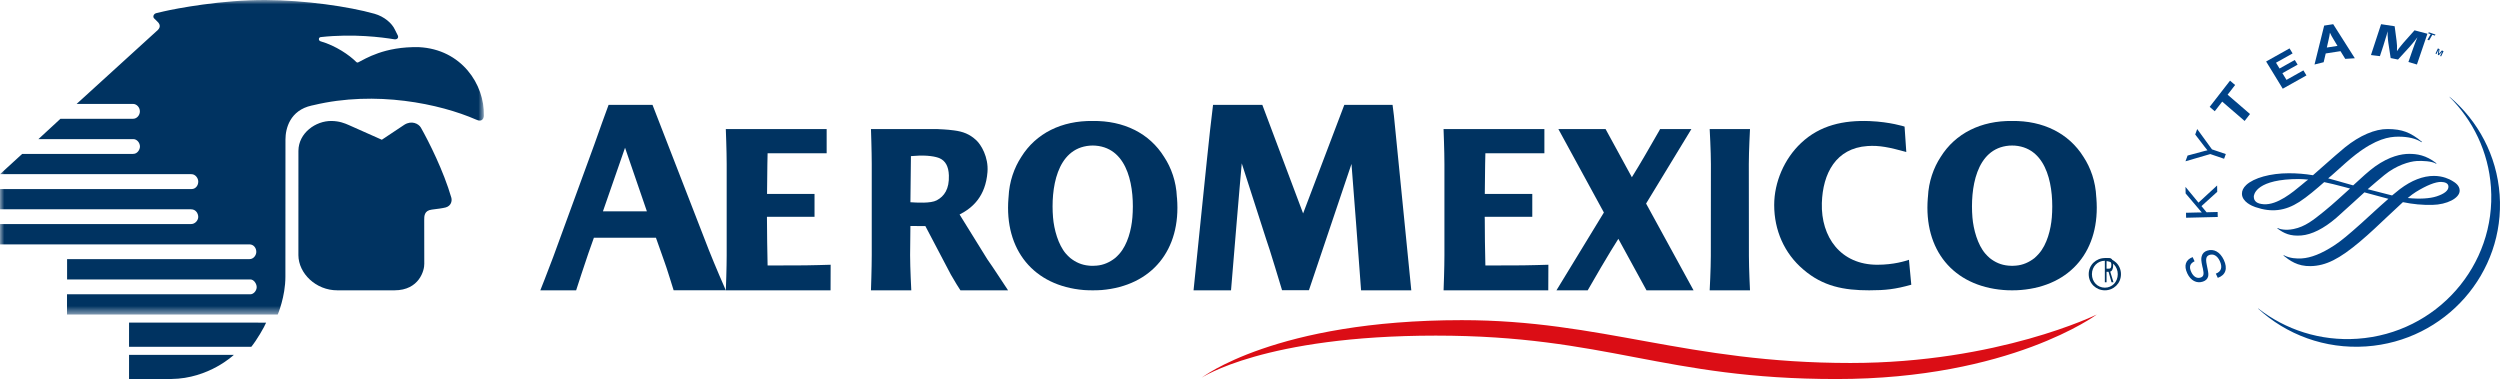 <?xml version="1.0" encoding="UTF-8"?>
<svg width="290px" height="44px" viewBox="0 0 290 44" version="1.1" xmlns="http://www.w3.org/2000/svg" xmlns:xlink="http://www.w3.org/1999/xlink">
    <title>Group 58</title>
    <defs>
        <polygon id="path-1" points="0 0 56.129 0 56.129 36.484 0 36.484"></polygon>
    </defs>
    <g id="Page-1" stroke="none" stroke-width="1" fill="none" fill-rule="evenodd">
        <g id="HD-|-Alianzas-Comerciales" transform="translate(-838, -1240)">
            <g id="Group-58" transform="translate(838, 1240)">
                <path d="M244.167,33.37 C243.323,33.37 242.664,32.707 242.664,31.804 C242.664,30.917 243.323,30.247 244.167,30.247 C245.006,30.247 245.661,30.917 245.661,31.804 C245.661,32.707 245.006,33.37 244.167,33.37 M244.167,29.935 C243.152,29.935 242.29,30.729 242.29,31.804 C242.29,32.887 243.152,33.677 244.167,33.677 C245.175,33.677 246.032,32.887 246.032,31.804 C246.032,30.729 245.175,29.935 244.167,29.935" id="Fill-1" fill="#003361"></path>
                <path d="M244.36,31.165 L244.36,30.298 L244.631,30.298 C244.769,30.298 244.918,30.355 244.918,30.709 C244.918,31.139 244.769,31.165 244.601,31.165 L244.36,31.165 Z M244.785,31.503 C244.979,31.457 245.127,31.238 245.127,30.737 C245.127,30.181 244.976,29.935 244.662,29.935 L244.161,29.935 L244.161,32.742 L244.36,32.742 L244.36,31.526 L244.59,31.526 L244.937,32.742 L245.161,32.742 L244.785,31.503 Z" id="Fill-3" fill="#003361"></path>
                <path d="M38.453,14.033 C39.358,14.042 39.978,14.293 40.481,14.515 C41.528,14.981 42.755,15.516 44.292,16.211 C44.292,16.217 46.769,14.558 46.903,14.473 C47.748,13.938 48.561,14.345 48.824,14.807 C49.749,16.441 51.454,19.83 52.355,22.931 C52.458,23.305 52.333,23.879 51.711,24.06 C51.352,24.154 50.736,24.238 50.092,24.314 C49.193,24.418 49.209,25.1 49.209,25.51 C49.209,26.021 49.216,29.44 49.216,30.611 C49.236,31.329 48.651,33.677 45.752,33.677 L39.14,33.677 C36.638,33.687 34.627,31.706 34.614,29.601 C34.611,28.216 34.614,18.581 34.617,17.502 C34.629,15.416 36.631,14.009 38.453,14.033" id="Fill-5" fill="#003361"></path>
                <g id="Group-9" transform="translate(0, -0)">
                    <mask id="mask-2" fill="white">
                        <use xlink:href="#path-1"></use>
                    </mask>
                    <g id="Clip-8"></g>
                    <path d="M28.607,34.137 L7.773,34.137 L7.773,36.484 L32.219,36.484 C32.219,36.484 33.106,34.408 33.106,32.11 C33.106,31.989 33.114,16.182 33.114,16.182 C33.114,14.928 33.617,12.801 36.163,12.24 C36.233,12.224 36.304,12.208 36.378,12.195 C43.591,10.467 51.027,12.04 55.225,13.873 C55.978,14.245 56.149,13.635 56.127,13.375 C56.213,9.796 53.531,5.714 48.597,5.469 C44.585,5.375 42.361,6.833 41.547,7.236 C41.478,7.272 41.38,7.257 41.287,7.152 C40.55,6.413 38.972,5.305 37.196,4.793 C36.93,4.732 36.909,4.334 37.211,4.302 C41.004,3.886 44.331,4.327 45.713,4.553 C46.033,4.609 46.277,4.419 46.149,4.12 C46.047,3.891 45.97,3.79 45.808,3.438 C45.47,2.698 44.577,1.92 43.442,1.597 C40.457,0.755 35.375,0.028 30.852,0.001 C25.758,-0.031 20.386,0.999 19.029,1.313 C18.705,1.382 18.249,1.502 18.166,1.515 C17.795,1.592 17.707,1.95 17.87,2.124 C17.967,2.234 18.251,2.475 18.385,2.641 C18.553,2.856 18.629,3.159 18.311,3.476 L8.889,12.055 L15.336,12.055 L15.408,12.055 C15.827,12.04 16.226,12.431 16.226,12.919 C16.231,13.357 15.879,13.778 15.439,13.778 L15.388,13.778 L7.013,13.778 L4.45,16.143 L15.414,16.143 L15.475,16.137 C15.907,16.143 16.241,16.587 16.234,17.004 C16.231,17.382 15.913,17.848 15.475,17.848 L15.408,17.855 L2.571,17.855 L0.005,20.202 L22.15,20.202 L22.221,20.205 C22.658,20.205 22.996,20.663 22.998,21.06 C23.005,21.519 22.684,21.931 22.237,21.929 L22.177,21.929 L0,21.929 L0,24.276 L22.127,24.276 L22.193,24.281 C22.701,24.286 22.998,24.75 22.996,25.172 C22.992,25.568 22.624,25.988 22.183,25.988 L22.124,25.988 L0,25.988 L0,28.348 L28.886,28.348 L28.956,28.348 C29.438,28.362 29.745,28.781 29.731,29.24 C29.717,29.637 29.393,30.056 28.96,30.056 L28.896,30.056 L7.782,30.056 L7.782,32.421 L28.607,32.421 L29.049,32.416 C29.438,32.416 29.776,32.907 29.776,33.305 C29.776,33.705 29.432,34.137 29.039,34.137 L28.607,34.137 Z" id="Fill-7" fill="#003361" mask="url(#mask-2)"></path>
                </g>
                <path d="M14.97,41.161 L14.968,43.963 C14.968,43.963 18.088,43.974 19.867,43.963 C24.255,43.922 27.129,41.161 27.129,41.161 L14.97,41.161 Z" id="Fill-10" fill="#003361"></path>
                <path d="M14.97,37.419 L14.968,40.226 L29.153,40.226 C29.806,39.421 30.647,37.96 30.871,37.426 L14.97,37.419 Z" id="Fill-12" fill="#003361"></path>
                <path d="M233.856,30.812 C233.699,30.822 233.548,30.831 233.405,30.838 C233.26,30.831 233.11,30.83 232.954,30.812 C232.101,30.734 231.427,30.421 230.811,29.936 C230.638,29.786 230.466,29.618 230.297,29.422 C229.4,28.385 228.918,26.617 228.802,25.225 C228.54,21.969 229.169,17.212 233.065,16.893 C233.165,16.884 233.26,16.884 233.361,16.884 C233.372,16.884 233.388,16.879 233.405,16.879 C233.421,16.879 233.433,16.884 233.451,16.884 C233.544,16.884 233.644,16.884 233.739,16.893 C237.639,17.212 238.273,21.969 238.011,25.225 C237.897,26.617 237.459,28.349 236.514,29.422 C236.342,29.618 236.169,29.786 236.001,29.936 C235.38,30.421 234.653,30.749 233.856,30.812 M243.179,22.978 C243.176,22.934 243.171,22.898 243.166,22.849 C243.088,21.057 242.509,19.45 241.69,18.205 C239.985,15.464 236.998,13.985 233.405,14.033 C229.813,13.985 226.824,15.464 225.118,18.205 C224.301,19.45 223.72,21.057 223.64,22.849 C223.637,22.898 223.63,22.934 223.626,22.978 C223.14,28.995 226.556,33.156 232.381,33.638 C232.732,33.667 233.068,33.68 233.405,33.677 C233.739,33.68 234.082,33.667 234.43,33.638 C240.253,33.156 243.67,28.995 243.179,22.978" id="Fill-14" fill="#003361"></path>
                <path d="M202.863,19.042 C202.863,17.565 203,14.968 203,14.968 L202.998,14.968 L198.331,14.968 L198.323,14.968 C198.323,14.968 198.465,17.565 198.465,19.042 L198.455,29.687 C198.455,31.167 198.323,33.677 198.323,33.677 L198.337,33.677 L202.992,33.677 L203,33.677 C203,33.677 202.874,31.167 202.874,29.687 L202.863,19.042 Z" id="Fill-16" fill="#003361"></path>
                <path d="M175.627,30.788 C174.624,30.788 173.318,30.788 172.304,30.793 C172.257,28.913 172.237,27.095 172.234,25.448 L172.224,25.19 L172.229,25.19 L172.229,25.146 L177.745,25.146 L177.745,22.499 L172.237,22.499 C172.251,19.65 172.304,17.777 172.304,17.777 L179.149,17.776 L179.149,14.968 C174.368,14.986 167.452,14.968 167.452,14.968 C167.452,14.968 167.553,17.551 167.553,19.028 L167.553,29.652 C167.553,31.004 167.471,33.301 167.455,33.677 L179.6,33.677 L179.613,30.71 C179.613,30.71 177.221,30.788 175.627,30.788" id="Fill-18" fill="#003361"></path>
                <path d="M92.367,30.788 C91.37,30.788 90.054,30.788 89.042,30.793 C88.997,28.913 88.977,27.095 88.969,25.448 L88.965,25.19 L88.969,25.19 L88.969,25.146 L94.485,25.146 L94.485,22.499 L88.977,22.499 C88.992,19.65 89.042,17.777 89.042,17.777 L95.892,17.776 L95.892,14.968 C91.107,14.986 84.194,14.968 84.194,14.968 C84.194,14.968 84.295,17.551 84.295,19.028 L84.295,29.652 C84.295,31.004 84.212,33.301 84.198,33.677 L96.345,33.677 L96.355,30.71 C96.355,30.71 93.963,30.788 92.367,30.788" id="Fill-20" fill="#003361"></path>
                <path d="M190.946,23.613 L196.204,14.968 L192.56,14.968 L192.534,15.05 C191.429,16.994 190.056,19.351 189.507,20.215 L189.297,20.561 L186.245,14.968 L180.769,14.968 L186.051,24.651 L180.548,33.677 L184.173,33.677 C186.514,29.583 187.728,27.703 187.728,27.703 L190.994,33.677 L196.452,33.677 L190.946,23.613 Z" id="Fill-22" fill="#003361"></path>
                <path d="M217.77,30.711 C213.513,30.711 211.22,27.503 211.335,23.554 C211.438,20.115 212.968,17.191 216.623,16.941 C218.025,16.845 219.165,17.093 221.13,17.632 L220.93,14.685 C220.93,14.685 219.265,14.14 216.881,14.046 C213.85,13.928 211.105,14.526 208.916,16.598 C206.968,18.433 205.806,21.149 205.806,23.784 C205.806,26.701 206.977,29.388 209.172,31.251 C211.455,33.228 213.906,33.677 216.821,33.677 C218.732,33.677 219.854,33.546 221.71,33.028 L221.438,30.137 C221.036,30.273 219.695,30.711 217.77,30.711" id="Fill-24" fill="#003361"></path>
                <path d="M155.941,12.161 L161.537,12.161 L161.694,13.413 C162.942,25.904 163.71,33.677 163.71,33.677 L157.884,33.677 L157.308,25.936 L156.772,19.019 L151.836,33.665 C150.535,33.669 148.719,33.665 148.719,33.665 C148.719,33.665 147.156,28.461 146.872,27.738 L144.045,18.951 C144.045,18.951 143.607,23.842 143.443,25.931 C143.1,30.126 142.799,33.677 142.799,33.677 L138.452,33.677 C138.452,33.677 140.232,16.182 140.366,15.119 C140.502,14.025 140.714,12.161 140.714,12.161 L146.428,12.161 L151.161,24.757 L155.941,12.161 Z" id="Fill-26" fill="#003361"></path>
                <path d="M127.205,30.813 C127.052,30.831 126.904,30.834 126.759,30.835 C126.611,30.834 126.463,30.834 126.306,30.813 C125.449,30.733 124.78,30.423 124.161,29.936 C123.984,29.794 123.816,29.616 123.645,29.427 C122.751,28.39 122.266,26.621 122.151,25.22 C121.887,21.97 122.524,17.213 126.418,16.895 C126.518,16.891 126.614,16.883 126.712,16.883 C126.726,16.883 126.742,16.875 126.759,16.883 C126.77,16.875 126.788,16.883 126.799,16.883 C126.896,16.883 126.995,16.891 127.094,16.895 C130.986,17.213 131.625,21.97 131.358,25.22 C131.246,26.621 130.806,28.351 129.862,29.427 C129.691,29.616 129.522,29.794 129.348,29.936 C128.732,30.423 128.006,30.75 127.205,30.813 M136.534,22.983 C136.529,22.938 136.52,22.893 136.518,22.858 C136.442,21.052 135.862,19.449 135.039,18.203 C133.339,15.459 130.351,13.984 126.759,14.033 C123.159,13.984 120.172,15.459 118.469,18.203 C117.655,19.449 117.071,21.052 116.994,22.858 C116.992,22.893 116.982,22.938 116.982,22.983 C116.489,29 119.909,33.162 125.732,33.645 C126.079,33.669 126.418,33.677 126.759,33.677 C127.091,33.677 127.433,33.669 127.782,33.645 C133.601,33.162 137.023,29 136.534,22.983" id="Fill-28" fill="#003361"></path>
                <path d="M69.94,24.518 L72.361,17.55 L72.505,17.139 L75.04,24.518 L69.94,24.518 Z M84.194,33.674 C84.023,33.289 82.987,30.918 82.227,29.004 L75.689,12.161 L70.598,12.161 C70.598,12.161 69.152,16.111 68.943,16.762 L64.169,29.819 C63.548,31.489 62.677,33.677 62.677,33.677 L66.832,33.677 C66.832,33.677 68.007,30.048 68.249,29.392 L68.89,27.58 L76.09,27.58 L77.067,30.341 C77.276,30.858 78.125,33.633 78.142,33.674 L84.194,33.674 Z" id="Fill-30" fill="#003361"></path>
                <path d="M108.662,23.236 C107.964,23.611 106.387,23.507 105.608,23.46 L105.668,18.111 L106.102,18.082 C107.538,17.963 108.585,18.165 109.015,18.366 C109.66,18.661 110.035,19.287 110.07,20.346 C110.124,21.921 109.548,22.763 108.662,23.236 L108.662,23.236 Z M116.935,33.677 C115.815,32.006 115.402,31.316 114.541,30.094 L111.312,24.884 C112.866,24.087 114.325,22.752 114.548,19.957 C114.684,18.208 113.785,16.761 113.25,16.27 C112.473,15.551 111.717,15.26 110.642,15.123 C109.777,15.007 109.155,15 108.636,14.968 L101.032,14.968 C101.032,14.968 101.122,17.552 101.122,19.032 L101.122,29.608 C101.122,31.093 101.032,33.675 101.032,33.675 L105.71,33.675 C105.71,33.675 105.573,31.093 105.573,29.608 L105.608,26.216 C105.608,26.216 106.626,26.216 107.343,26.225 L110.302,31.857 C110.699,32.574 111.275,33.473 111.41,33.677 L116.935,33.677 Z" id="Fill-32" fill="#003361"></path>
                <polygon id="Fill-34" fill="#004288" points="281.958 3.962 281.672 3.862 281.743 3.742 282.516 4.01 282.442 4.13 282.156 4.031 281.78 4.677 281.581 4.609"></polygon>
                <polygon id="Fill-36" fill="#004288" points="282.799 5.613 282.988 5.707 282.909 6.235 282.911 6.237 283.265 5.848 283.452 5.944 283.167 6.548 283.056 6.491 283.291 5.993 283.29 5.993 282.898 6.411 282.787 6.353 282.864 5.775 282.862 5.776 282.627 6.273 282.516 6.217"></polygon>
                <path d="M284.151,11.226 L284.135,11.244 C286.863,13.952 288.659,17.603 288.95,21.711 C289.591,30.788 282.662,38.66 273.469,39.294 C269.151,39.593 265.099,38.24 261.952,35.778 L261.935,35.796 C265.199,38.801 269.671,40.516 274.478,40.185 C283.671,39.55 290.602,31.676 289.959,22.601 C289.631,18.013 287.435,13.996 284.151,11.226" id="Fill-38" fill="#004288"></path>
                <path d="M254.571,30.308 C254.029,30.566 253.905,30.956 254.186,31.556 C254.443,32.103 254.846,32.34 255.277,32.194 C255.622,32.077 255.681,31.823 255.538,31.165 L255.474,30.91 C255.334,30.261 255.31,29.983 255.403,29.705 C255.49,29.393 255.702,29.188 256.022,29.079 C256.796,28.816 257.527,29.221 257.963,30.15 C258.432,31.153 258.18,31.907 257.264,32.233 L257.035,31.743 C257.672,31.506 257.833,30.998 257.492,30.271 C257.213,29.675 256.77,29.413 256.302,29.572 C255.927,29.7 255.837,29.998 255.976,30.673 L256.03,30.954 L256.082,31.204 C256.182,31.706 256.193,31.882 256.137,32.095 C256.062,32.361 255.862,32.555 255.54,32.666 C254.815,32.913 254.118,32.549 253.725,31.713 C253.301,30.808 253.529,30.134 254.345,29.824 L254.571,30.308 Z" id="Fill-40" fill="#004288"></path>
                <polygon id="Fill-42" fill="#004288" points="255.025 23.506 257.185 21.516 257.199 22.25 255.37 23.908 255.963 24.623 257.246 24.591 257.258 25.169 253.588 25.258 253.577 24.681 255.021 24.646 255.219 24.648 255.407 24.642 255.283 24.501 255.157 24.357 253.533 22.44 253.516 21.679"></polygon>
                <path d="M256.589,17.327 L258.194,17.87 L257.995,18.418 L256.392,17.871 L253.516,18.71 L253.759,18.045 L255.543,17.564 L255.763,17.504 C255.852,17.478 255.91,17.469 256.067,17.437 C255.925,17.278 255.893,17.239 255.747,17.04 L254.646,15.601 L254.875,14.968 L256.589,17.327 Z" id="Fill-44" fill="#004288"></path>
                <polygon id="Fill-46" fill="#004288" points="259.272 9.862 258.403 10.984 261 13.226 260.376 14.032 257.777 11.788 256.911 12.905 256.323 12.396 258.684 9.355"></polygon>
                <polygon id="Fill-48" fill="#004288" points="265.942 6.196 264.017 7.275 264.428 7.948 266.195 6.958 266.525 7.498 264.757 8.488 265.232 9.265 267.194 8.165 267.548 8.748 264.799 10.29 262.871 7.134 265.586 5.613"></polygon>
                <path d="M270.729,4.628 C270.497,4.25 270.405,4.083 270.271,3.789 C270.232,4.083 270.192,4.302 270.091,4.728 L269.913,5.515 L271.148,5.323 L270.729,4.628 Z M273.161,6.758 L272.048,6.828 L271.499,5.935 L269.784,6.201 L269.543,7.218 L268.484,7.484 L269.604,2.968 L270.651,2.806 L273.161,6.758 Z" id="Fill-50" fill="#004288"></path>
                <path d="M280.364,7.484 L279.376,7.191 L279.752,6.103 C279.794,5.975 279.854,5.8 279.937,5.578 C280.015,5.349 280.082,5.171 280.133,5.039 C280.193,4.892 280.252,4.739 280.314,4.581 L280.426,4.32 C280.149,4.69 280.04,4.82 279.786,5.12 C279.679,5.253 279.579,5.362 279.498,5.454 L278.169,6.909 L277.316,6.734 L277.05,4.984 C277.029,4.896 277.018,4.768 277.003,4.595 C276.988,4.364 276.971,4.191 276.964,4.069 C276.959,3.972 276.959,3.824 276.962,3.626 L276.846,4.068 C276.707,4.55 276.646,4.759 276.458,5.334 L276.07,6.513 L275.032,6.386 L276.206,2.806 L277.78,3.044 L278.003,4.738 C278.061,5.135 278.069,5.467 278.048,5.939 C278.225,5.67 278.288,5.579 278.492,5.333 C278.628,5.166 278.746,5.028 278.852,4.9 L280.086,3.517 L281.581,3.913 L280.364,7.484 Z" id="Fill-52" fill="#004288"></path>
                <path d="M280.231,22.274 C281.484,21.499 282.528,21.084 283.176,21.104 C283.56,21.117 284.019,21.223 284.019,21.658 C284.019,22.105 283.555,22.48 282.647,22.778 C281.853,23.04 280.63,23.106 279.297,22.968 C279.664,22.663 279.971,22.435 280.231,22.274 M262.603,23.693 C261.822,23.644 261.441,23.354 261.441,22.805 C261.441,22.732 261.494,20.987 265.85,20.785 C266.347,20.761 266.904,20.747 267.749,20.836 C267.713,20.837 267.255,21.223 267.255,21.223 L266.983,21.449 C265.931,22.324 264.173,23.79 262.603,23.693 M272.027,17.086 C271.498,17.51 270.455,18.431 269.446,19.32 L268.304,20.326 C267.37,20.17 266.448,20.097 265.501,20.097 C263.381,20.097 261.443,20.632 260.561,21.46 C260.224,21.778 260.056,22.122 260.065,22.486 C260.086,23.425 261.259,23.9 261.617,24.022 C263.495,24.667 265.074,24.48 266.731,23.415 C267.646,22.827 268.749,21.88 269.607,21.125 C270.276,21.267 271.037,21.447 271.849,21.667 L272.604,21.871 C271.628,22.748 270.627,23.68 269.698,24.432 L269.628,24.491 C268.336,25.535 267.402,26.291 266.056,26.566 C265.106,26.76 264.432,26.578 264.212,26.451 C264.191,26.454 264.16,26.49 264.16,26.49 C264.941,27.08 265.679,27.416 266.95,27.315 C268.16,27.218 269.557,26.517 270.99,25.289 L272.92,23.546 L274.272,22.313 C274.272,22.321 277.005,23.05 277.005,23.05 C277.027,23.056 277.055,23.064 277.055,23.064 C277.027,23.064 275.364,24.576 275.364,24.576 L273.911,25.904 C272.42,27.231 271.612,27.921 270.744,28.487 C269.303,29.423 268.075,29.911 266.987,29.978 C266.428,30.011 265.617,29.976 264.941,29.612 C264.91,29.606 264.87,29.64 264.87,29.64 C265.605,30.219 266.506,30.91 268.054,30.869 C269.81,30.826 271.36,30.05 273.779,28.009 C274.881,27.08 275.976,26.041 276.943,25.122 L278.737,23.45 C279.921,23.693 280.977,23.789 282.147,23.768 C283.85,23.738 285.303,22.988 285.322,22.134 C285.336,21.501 284.771,21.163 284.433,20.962 C284.153,20.794 283.392,20.405 282.34,20.405 C281.063,20.405 279.732,20.923 278.382,21.943 L277.482,22.672 C277.492,22.666 277.153,22.589 277.153,22.589 L274.652,21.946 C275.389,21.312 276.017,20.769 276.585,20.307 C277.952,19.19 279.466,18.73 280.349,18.678 C280.993,18.639 282.119,18.691 282.581,18.991 C282.604,18.989 282.633,18.945 282.633,18.945 C281.402,17.976 280.337,17.849 279.458,17.849 C278.594,17.849 277.204,18.104 275.504,19.313 C274.81,19.807 273.911,20.632 272.967,21.504 C272.967,21.499 271.703,21.147 271.703,21.147 L271.397,21.058 C271.397,21.058 270.069,20.688 270.067,20.688 C270.097,20.688 270.826,20.032 270.826,20.032 C271.721,19.226 272.568,18.463 273.228,17.953 C275.626,16.098 277.136,15.857 278.187,15.853 C279.338,15.849 280.251,16.066 280.903,16.499 C280.923,16.497 280.953,16.457 280.953,16.457 C279.605,15.338 278.637,14.98 276.964,14.968 C275.496,14.959 273.741,15.71 272.027,17.086" id="Fill-54" fill="#004288"></path>
                <path d="M139.387,43.818 C139.387,43.818 147.949,37.137 169.562,37.137 C185.85,37.137 195.613,42.106 214.659,42.106 C231.791,42.106 243.226,36.484 243.226,36.484 C243.226,36.484 233.184,43.968 213.032,43.968 C192.881,43.968 186.455,38.932 166.549,38.932 C146.644,38.932 139.387,43.818 139.387,43.818" id="Fill-56" fill="#DB0D15"></path>
            </g>
        </g>
    </g>
</svg>